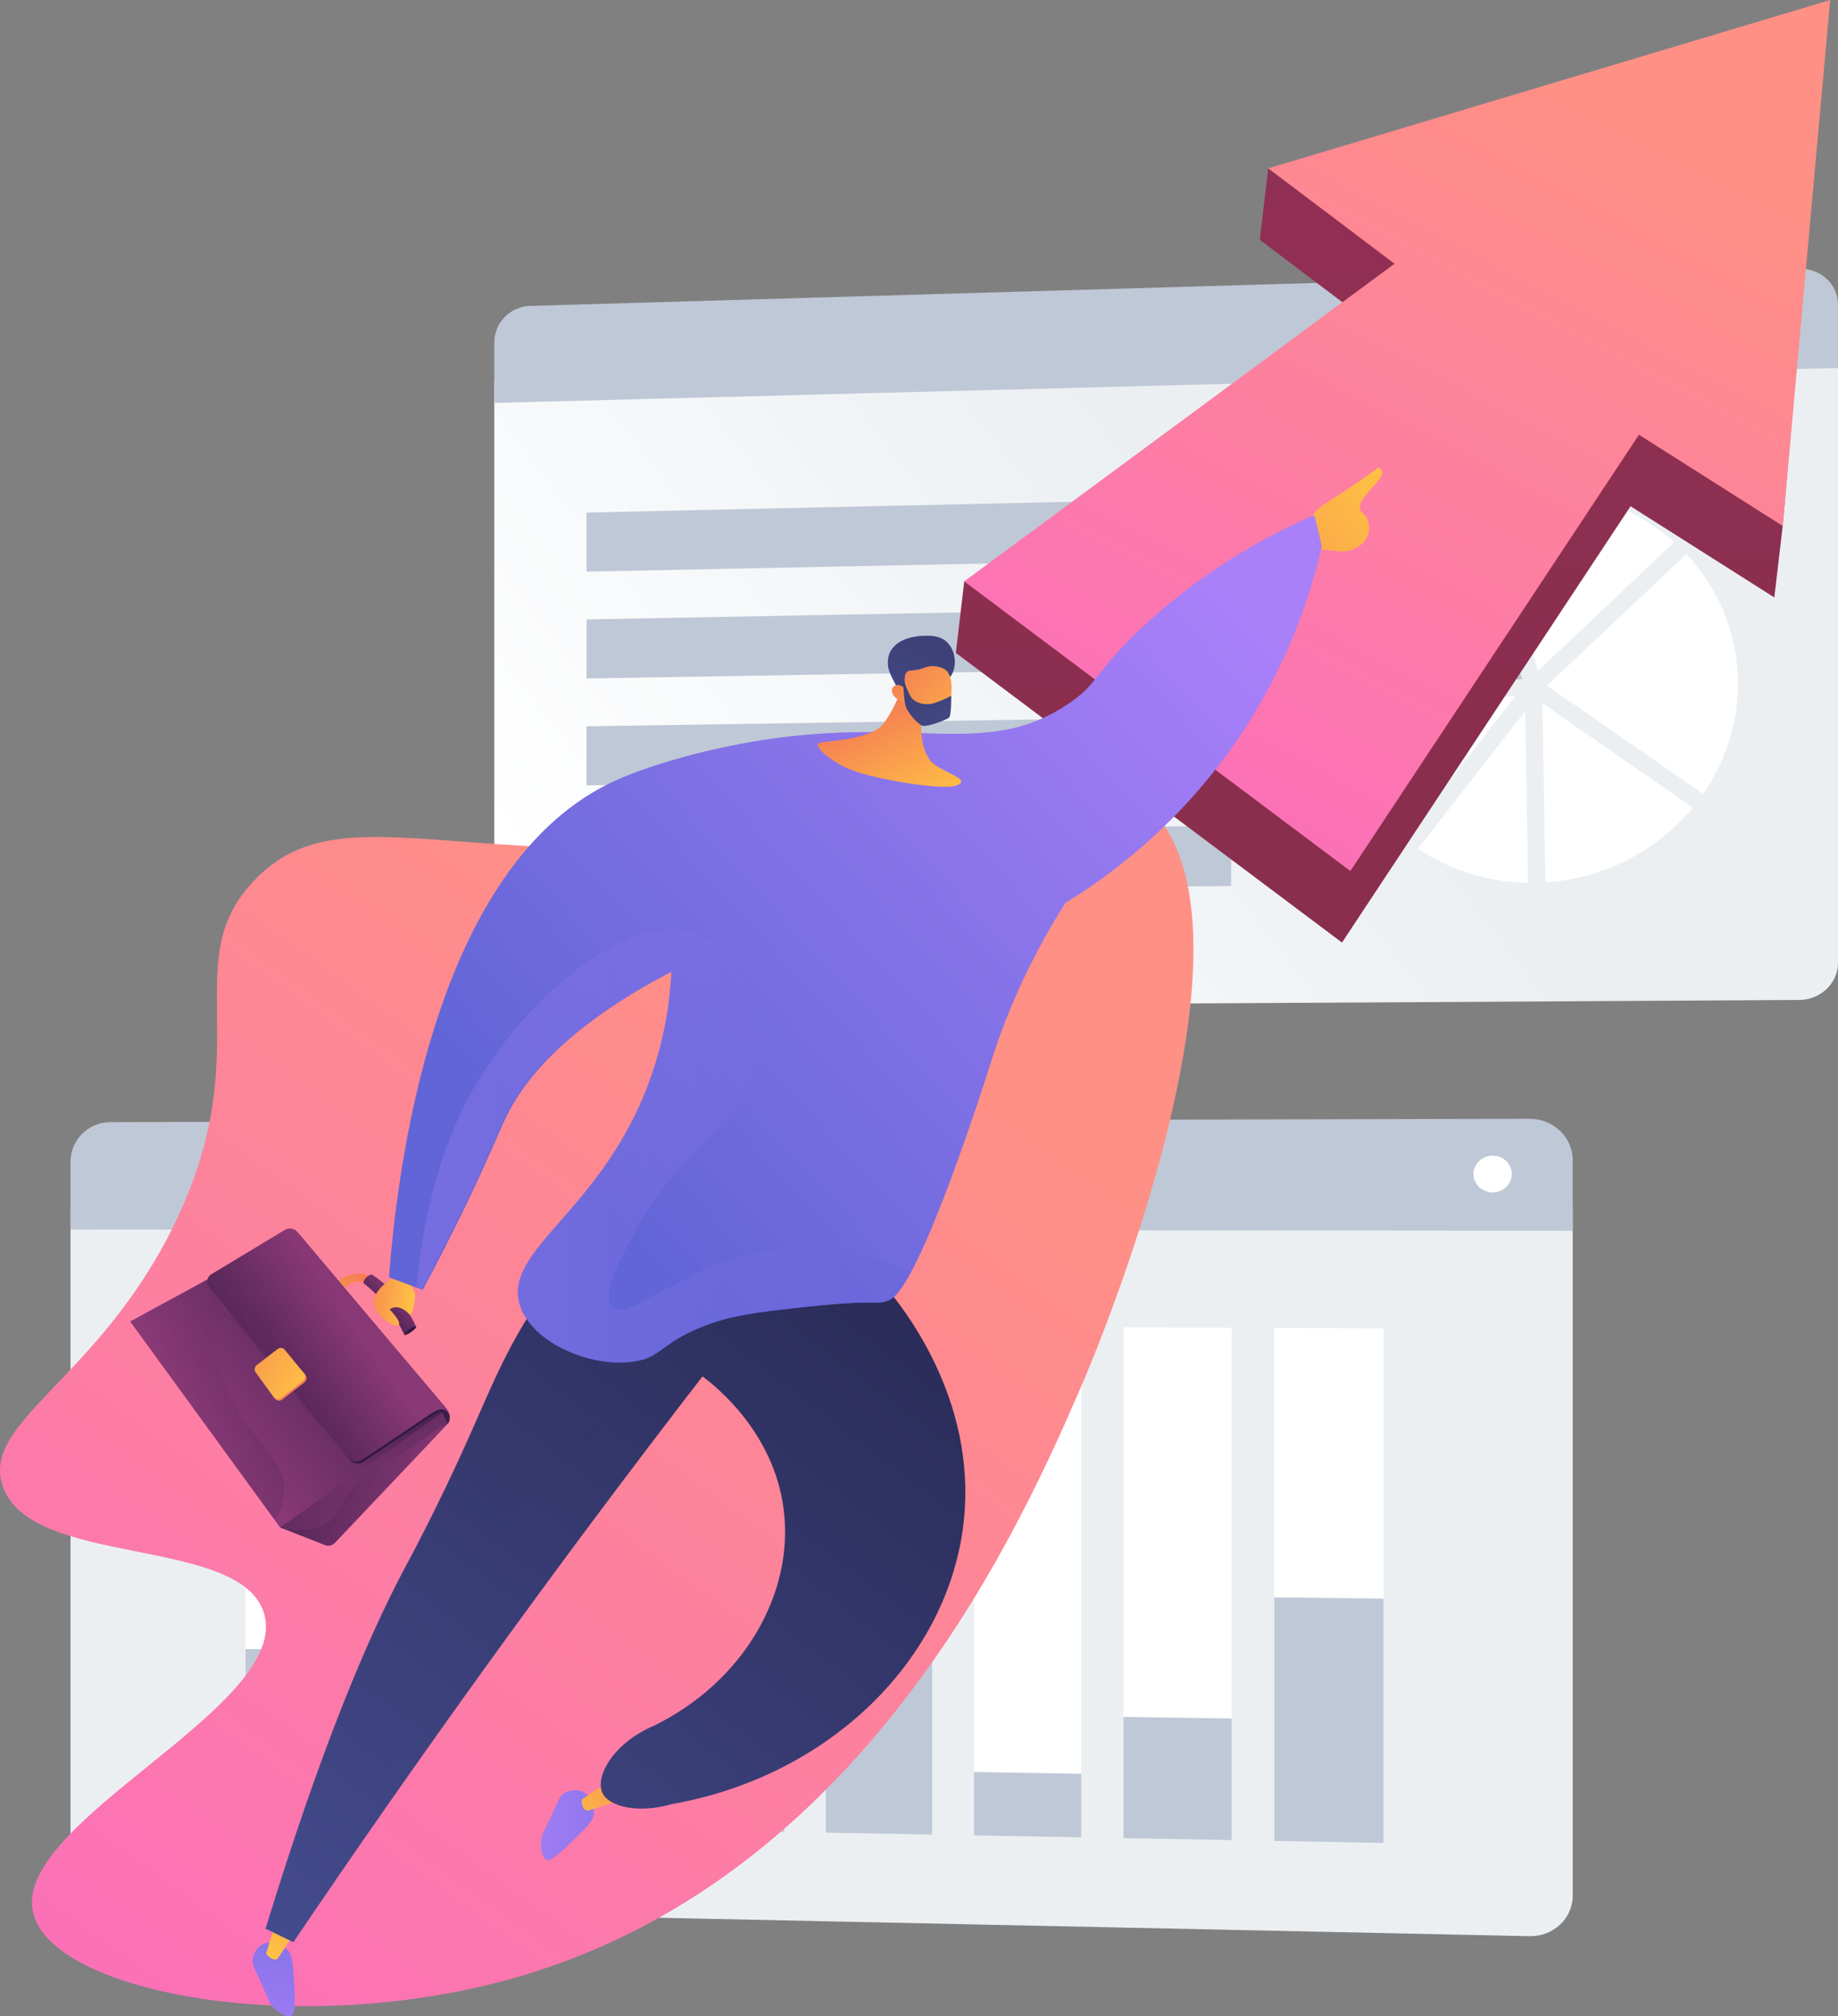 <svg width="330" height="362" viewBox="0 0 330 362" fill="none" xmlns="http://www.w3.org/2000/svg">
<rect x="0" y="0" width="330" height="362" fill="#808080" stroke="none"/>
<path d="M330 62.112V172.832C330 176.508 326.886 179.506 323.05 179.528L95.124 180.832C91.599 180.853 88.745 178.018 88.745 174.501V68.564L330 62.112Z" fill="url(#paint0_linear_98_2471)"/>
<path d="M95.124 54.929L323.05 48.26C326.886 48.148 330 51.036 330 54.712V66.058L88.745 72.339V61.483C88.745 57.966 91.599 55.032 95.124 54.929Z" fill="#BFC8D6"/>
<path d="M273.286 121.942L260.575 79.323C241.404 85.759 227.589 103.405 227.487 123.895L273.286 121.942Z" fill="#BFC8D6"/>
<path d="M239.285 126.403C239.994 136.153 244.832 144.748 252.128 150.584L272.057 124.982L239.285 126.403Z" fill="white"/>
<path d="M276.132 120.428C283.847 113.166 293.17 104.373 300.593 97.34C294.008 91.446 285.121 87.942 275.37 88.159C272.417 88.225 269.549 88.629 266.806 89.331L276.132 120.428Z" fill="white"/>
<path d="M277.74 123.089L305.789 142.532C309.725 136.852 312.024 130.041 312.024 122.746C312.024 113.749 308.529 105.602 302.78 99.476C300.722 101.424 298.436 103.585 295.931 105.95C288.35 113.107 280.746 120.263 277.74 123.089Z" fill="white"/>
<path d="M276.929 126.27L277.47 158.423C288.128 157.735 297.598 152.636 303.92 144.997L276.929 126.27Z" fill="white"/>
<path d="M273.831 127.677L254.587 152.382C260.199 156.132 266.992 158.371 274.35 158.497L273.831 127.677Z" fill="white"/>
<path d="M105.306 102.627L221.035 100.277V89.446L105.306 92.024V102.627Z" fill="#BFC8D6"/>
<path d="M105.306 121.813L221.035 119.877V109.046L105.306 111.21V121.813Z" fill="#BFC8D6"/>
<path d="M105.306 140.998L221.035 139.477V128.646L105.306 130.396V140.998Z" fill="#BFC8D6"/>
<path d="M105.306 160.184L221.035 159.077V148.246L105.306 149.581V160.184Z" fill="#BFC8D6"/>
<path d="M314.056 57.376C314.056 59.005 315.433 60.289 317.134 60.243C318.835 60.196 320.215 58.837 320.215 57.205C320.215 55.574 318.835 54.29 317.134 54.338C315.433 54.386 314.056 55.746 314.056 57.376Z" fill="white"/>
<path d="M282.371 216.554V340.334C282.371 344.444 278.89 347.701 274.601 347.611L19.788 342.222C15.848 342.138 12.658 338.884 12.658 334.952V216.518L282.371 216.554Z" fill="#EBEFF2"/>
<path d="M19.787 201.467L274.6 200.859C278.889 200.849 282.37 204.172 282.37 208.281V220.965L12.657 220.739V208.603C12.657 204.671 15.847 201.476 19.787 201.467Z" fill="#BFC8D6"/>
<path d="M264.548 210.779C264.548 212.601 266.088 214.077 267.989 214.077C269.891 214.076 271.434 212.597 271.434 210.773C271.434 208.949 269.891 207.473 267.989 207.476C266.088 207.478 264.548 208.957 264.548 210.779Z" fill="white"/>
<path d="M228.792 330.517L248.402 330.881V238.484L228.792 238.412V330.517Z" fill="white"/>
<path d="M228.792 330.517L248.402 330.88V287.013L228.792 286.787V330.517Z" fill="#BFC8D6"/>
<path d="M201.713 330.015L221.151 330.375V238.384L201.713 238.313V330.015Z" fill="white"/>
<path d="M201.714 330.015L221.152 330.375V308.538L201.714 308.246V330.015Z" fill="#BFC8D6"/>
<path d="M174.871 329.517L194.141 329.874V238.284L174.871 238.214V329.517Z" fill="white"/>
<path d="M174.871 329.517L194.141 329.874V318.46L174.871 318.138V329.517Z" fill="#BFC8D6"/>
<path d="M148.261 329.024L167.363 329.378V238.187L148.261 238.117V329.024Z" fill="white"/>
<path d="M148.261 329.024L167.363 329.378V257.94L148.261 257.809V329.024Z" fill="#BFC8D6"/>
<path d="M121.882 328.535L140.819 328.886V238.089L121.882 238.02V328.535Z" fill="white"/>
<path d="M121.881 328.534L140.818 328.885V265.84L121.881 265.685V328.534Z" fill="#BFC8D6"/>
<path d="M95.728 328.049L114.503 328.397V237.993L95.728 237.924V328.049Z" fill="white"/>
<path d="M95.728 328.049L114.503 328.397V251.138L95.728 251.028V328.049Z" fill="#BFC8D6"/>
<path d="M69.799 327.569L88.413 327.914V237.897L69.799 237.829V327.569Z" fill="white"/>
<path d="M69.8 327.569L88.414 327.914V272.622L69.8 272.447V327.569Z" fill="#BFC8D6"/>
<path d="M44.091 327.092L62.547 327.434V237.803L44.091 237.735V327.092Z" fill="white"/>
<path d="M44.091 327.092L62.547 327.434V296.316L44.091 296.069V327.092Z" fill="#BFC8D6"/>
<path d="M204.761 143.587C193.887 135.104 182.79 145.664 141.412 150.524C83.223 157.358 61.229 141.635 45.6 158.118C31.537 172.949 46.799 188.361 31.154 220.121C17.641 247.556 -3.14 255.124 0.399 266.564C5.048 281.59 43.078 275.571 47.386 289.595C52.534 306.354 1.939 327.041 5.956 343.468C9.497 357.948 54.821 366.442 94.247 354.549C156.391 335.803 183.904 272.439 194.213 248.698C196.187 244.151 230.451 163.626 204.761 143.587Z" fill="url(#paint1_linear_98_2471)"/>
<path d="M226.19 43.067L227.696 30.228L327.096 12.839L320.073 94.424L318.567 107.263L292.756 90.89L240.946 169.22L171.616 117.221L173.122 104.381L248.875 60.188L226.19 43.067Z" fill="url(#paint2_linear_98_2471)"/>
<path d="M227.695 30.228L328.601 0L320.072 94.424L294.261 78.051L242.451 156.381L173.121 104.381L250.38 47.348L227.695 30.228Z" fill="url(#paint3_linear_98_2471)"/>
<path d="M234.806 95.098C234.876 94.63 235.025 93.928 235.385 93.154C236.298 91.186 237.723 90.563 241.333 88.208C244.424 86.191 247.426 84.007 247.426 84.007C247.426 84.007 249.214 84.301 247.238 86.566C245.263 88.831 245.263 88.831 245.263 88.831C245.263 88.831 243.192 91.029 244.673 92.121C246.153 93.213 246.284 96.188 244.472 97.679L244.323 97.802C243.258 98.678 241.89 99.097 240.517 98.968L236.332 98.575L234.806 95.098Z" fill="url(#paint4_linear_98_2471)"/>
<path d="M66.859 229.317C66.859 229.317 64.081 227.426 60.285 230.177C60.654 230.558 61.422 231.525 61.422 231.525C61.422 231.525 63.874 229.158 65.863 230.493C66.046 230.096 66.859 229.317 66.859 229.317Z" fill="url(#paint5_linear_98_2471)"/>
<path d="M74.73 238.211C74.027 238.698 73.324 239.185 72.621 239.672C71.883 238.203 71.094 236.581 69.945 235.091C68.45 233.154 66.825 231.594 65.225 230.333C65.25 230.196 65.326 229.886 65.592 229.548C66.02 229.005 66.601 228.821 66.706 228.789C67.6 229.365 68.511 230.038 69.409 230.826C71.984 233.085 73.569 235.751 74.73 238.211Z" fill="url(#paint6_linear_98_2471)"/>
<path d="M74.263 238.802C74.496 238.6 74.772 238.331 74.73 238.211C74.69 238.098 74.38 238.162 74.22 238.212C74.153 238.233 73.995 238.288 73.591 238.58C73.071 238.956 72.867 239.201 72.752 239.365C72.683 239.464 72.579 239.615 72.621 239.672C72.656 239.719 72.773 239.685 72.986 239.603C73.274 239.492 73.723 239.272 74.263 238.802Z" fill="url(#paint7_linear_98_2471)"/>
<path d="M80.388 255.628C80.388 255.628 81.536 254.553 79.733 252.415C79.23 252.263 78.234 253.074 78.234 253.074L80.388 255.628Z" fill="url(#paint8_linear_98_2471)"/>
<path d="M58.387 277.417L50.289 274.236L58.921 260.898L79.425 253.605L80.388 255.626L60.132 276.997C59.674 277.481 58.976 277.649 58.387 277.417Z" fill="url(#paint9_linear_98_2471)"/>
<path opacity="0.3" d="M58.921 260.898L79.425 253.605L80.388 255.626C78.669 256.378 76.265 258.069 74.941 259.028C69.306 263.107 66.734 263.051 63.565 266.8C60.93 269.917 61.477 271.412 59.322 273.057C56.976 274.849 53.847 274.968 50.887 274.47L50.289 274.236L58.921 260.898Z" fill="url(#paint10_linear_98_2471)"/>
<path d="M79.425 253.605L52.338 221.493L23.379 237.251L50.289 274.236L79.425 253.605Z" fill="url(#paint11_linear_98_2471)"/>
<g opacity="0.2">
<path d="M52.338 221.493L61.463 232.311C61.125 232.936 60.682 233.831 60.265 234.943C55.726 247.047 63.982 259.037 62.396 260.031C60.027 261.517 42.229 234.321 38.788 236.144C37.127 237.024 38.328 244.923 41.709 251.384C45.758 259.12 51.621 262.37 51.056 268.296C50.864 270.303 49.976 271.866 49.299 272.833L23.379 237.252L52.338 221.493Z" fill="url(#paint12_linear_98_2471)"/>
</g>
<path d="M79.733 252.415C80.038 252.777 80.505 253.248 80.681 254.042C80.718 254.211 80.738 254.372 80.746 254.521L80.613 254.2C80.376 253.703 79.76 253.261 79.218 253.359C78.551 253.479 77.434 254.262 76.872 254.639C75.273 255.713 65.334 262.404 65.334 262.404C64.504 262.977 63.372 262.815 62.736 262.032L38.928 230.99C38.741 230.76 38.615 230.482 38.586 230.187C38.524 229.571 38.839 229.004 39.357 228.722L51.48 221.093C52.212 220.695 53.122 220.867 53.659 221.503L79.733 252.415Z" fill="url(#paint13_linear_98_2471)"/>
<path d="M79.463 252.095C79.768 252.457 80.174 252.849 80.463 253.424C80.541 253.579 80.658 253.833 80.666 253.982C80.666 253.982 80.027 252.785 78.947 253.039C78.288 253.194 77.164 253.942 76.602 254.32C75.003 255.393 65.064 262.084 65.064 262.084C64.233 262.658 63.102 262.495 62.466 261.712L37.566 231.015C37.379 230.785 37.253 230.507 37.224 230.212C37.162 229.596 37.477 229.028 37.994 228.747L51.21 220.773C51.941 220.376 52.851 220.547 53.388 221.183L79.463 252.095Z" fill="url(#paint14_linear_98_2471)"/>
<path opacity="0.1" d="M37.994 228.747L51.21 220.773C51.941 220.376 52.851 220.547 53.388 221.183L79.463 252.095C79.768 252.457 80.174 252.849 80.463 253.424C80.541 253.579 80.658 253.833 80.666 253.982C80.666 253.982 80.027 252.785 78.947 253.039C78.843 253.063 78.727 253.104 78.604 253.154C76.024 250.306 73.622 247.307 70.977 244.514C65.755 238.986 60.805 233.118 54.098 229.4C51.953 228.211 48.541 229.032 47.833 230.441C47.323 231.457 48.373 232.573 47.669 233.865C46.928 235.224 45.311 234.826 44.901 235.91C44.471 237.046 46.017 238.095 47.314 240.807C48.029 242.302 48.352 243.639 48.511 244.509L37.566 231.015C37.379 230.785 37.253 230.507 37.224 230.212C37.162 229.596 37.477 229.028 37.994 228.747Z" fill="url(#paint15_linear_98_2471)"/>
<path d="M46.65 246.186L49.03 250.652L49.338 251.076C49.648 251.503 50.25 251.588 50.673 251.262L54.67 248.177C55.093 247.851 55.163 247.247 54.828 246.839L54.494 246.433L50.856 242.993C50.555 242.626 50.469 242.175 50.072 242.481L46.324 245.374C45.927 245.68 46.371 245.801 46.65 246.186Z" fill="url(#paint16_linear_98_2471)"/>
<path d="M45.873 246.348L49.103 250.797C49.413 251.224 50.015 251.309 50.438 250.983L54.435 247.898C54.858 247.571 54.927 246.968 54.592 246.56L51.104 242.311C50.803 241.943 50.233 241.896 49.837 242.202L46.088 245.095C45.692 245.401 45.594 245.964 45.873 246.348Z" fill="url(#paint17_linear_98_2471)"/>
<path d="M74.515 232.321C74.515 232.321 74.492 235.115 73.636 236.106C73.636 236.106 71.737 233.792 69.943 235.091C69.943 235.091 71.893 237.018 71.65 237.78C71.406 238.542 68.291 237.073 67.221 234.693C66.152 232.314 70.125 229.338 71.66 228.937C73.196 228.537 74.515 232.321 74.515 232.321Z" fill="url(#paint18_linear_98_2471)"/>
<path d="M45.381 351.709C45.542 350.677 46.214 349.486 47.38 348.982C48.952 348.304 50.758 349.163 51.7 350.168C52.249 350.752 52.572 351.458 52.827 356.093C53.096 360.992 52.815 361.647 52.345 361.89C51.389 362.383 49.822 361.079 49.484 360.798C48.36 359.865 48.298 359.123 46.671 355.539C45.568 353.109 45.234 352.651 45.381 351.709Z" fill="url(#paint19_linear_98_2471)"/>
<path d="M49.279 345.839L47.768 350.762C48.615 351.77 49.304 352.002 49.87 351.632L52.737 347.269L49.279 345.839Z" fill="url(#paint20_linear_98_2471)"/>
<path d="M101.301 321.973C102.185 321.417 103.526 321.143 104.671 321.693C106.213 322.434 106.749 324.361 106.609 325.73C106.527 326.528 106.205 327.234 102.872 330.466C99.349 333.882 98.669 334.1 98.178 333.904C97.179 333.506 97.136 331.469 97.126 331.029C97.094 329.569 97.614 329.036 99.254 325.457C100.366 323.032 100.493 322.479 101.301 321.973Z" fill="url(#paint21_linear_98_2471)"/>
<path d="M108.732 320.231L104.441 323.083C104.458 324.4 104.844 325.016 105.517 325.089L110.5 323.529L108.732 320.231Z" fill="url(#paint22_linear_98_2471)"/>
<path d="M47.684 346.264C49.346 347.072 51.009 347.88 52.672 348.688C63.57 332.575 74.993 316.194 86.963 299.592C100.083 281.396 113.162 263.905 126.131 247.11C128.71 249.055 138.893 257.198 140.687 270.869C142.684 286.088 133.468 301.942 117.473 309.799C109.934 313.015 106.821 319.067 108.158 321.896C109.353 324.426 114.696 325.623 120.669 323.897C149.187 318.834 170.288 297.725 173.019 273.288C175.534 250.779 161.516 233.922 158.474 230.423C143.512 224.772 128.549 219.123 113.588 213.472C104.717 221.857 98.974 229.788 95.348 235.536C88.061 247.087 86.834 253.767 76.454 274.289C74.449 278.253 73.207 280.496 72.366 282.095C66.322 293.595 57.933 312.74 47.684 346.264Z" fill="url(#paint23_linear_98_2471)"/>
<path opacity="0.3" d="M74.895 308.295C82.168 294.535 76.878 292.693 84.403 281.319C91.327 270.854 96.807 270.899 106.283 257.803C113.889 247.291 112.824 243.855 117.109 239.651C122.402 234.455 137.529 230.877 161.272 237.271C161.85 234.961 157.962 232.628 158.474 230.423C143.512 224.772 128.549 219.123 113.588 213.472C104.717 221.856 98.974 229.788 95.348 235.536C88.061 247.087 86.834 253.766 76.454 274.289C71.09 284.894 70.655 288.741 67.042 295.764C61.058 307.394 54.805 324.315 47.684 346.264C49.346 347.072 51.01 347.88 52.672 348.688C52.989 348.22 53.316 347.746 53.634 347.277C53.351 345.525 53.217 343.634 53.374 341.617C54.387 328.583 65.805 325.492 74.895 308.295Z" fill="url(#paint24_linear_98_2471)"/>
<path d="M69.982 229.391C71.951 230.116 73.92 230.84 75.888 231.565C77.821 227.986 80.664 222.577 83.884 215.868C87.565 208.196 89.646 203.185 90.479 201.359C93.791 194.095 101.414 184.433 120.594 174.432C120.382 178.82 119.637 185.978 116.694 194.114C108.252 217.453 90.582 224.355 93.441 234.261C95.464 241.27 106.616 245.798 114.267 244.39C118.805 243.555 118.649 241.269 125.855 238.311C131.13 236.145 135.819 235.602 144.981 234.606C158.314 233.156 157.356 234.4 159.715 233.393C165.326 230.998 177.852 190.866 177.852 190.866C180.146 183.508 184.086 173.432 191.273 162.015C198.54 157.561 210.149 149.188 220.357 135.112C230.965 120.484 235.286 106.28 237.179 97.861C236.751 96.078 236.323 94.294 235.895 92.51C228.032 95.926 216.516 101.954 205.164 112.548C196.357 120.767 197.483 122.556 191.707 126.434C177.615 135.893 165.169 129.096 139.616 132.509C127.115 134.178 116.191 137.661 110.83 140.051C77.412 154.942 71.335 211.432 69.982 229.391Z" fill="url(#paint25_linear_98_2471)"/>
<path d="M69.844 229.214C71.811 229.943 73.778 230.671 75.745 231.4C77.686 227.825 80.54 222.423 83.774 215.72C87.472 208.056 89.564 203.049 90.4 201.225C93.728 193.969 101.372 184.323 120.573 174.363C120.352 178.75 119.592 185.907 116.631 194.036C108.139 217.357 90.454 224.222 93.292 234.133C95.3 241.147 106.442 245.699 114.096 244.308C118.635 243.482 118.485 241.196 125.697 238.253C130.977 236.099 135.667 235.566 144.832 234.589C158.168 233.168 157.207 234.41 159.568 233.408C165.183 231.025 177.795 190.92 177.795 190.92C180.106 183.568 184.067 173.499 191.279 162.098C198.555 157.66 210.182 149.312 220.42 135.258C231.06 120.652 235.412 106.458 237.323 98.043C236.899 96.259 236.474 94.474 236.05 92.689C228.179 96.088 216.65 102.092 205.276 112.661C196.452 120.861 197.574 122.653 191.789 126.518C177.677 135.947 165.245 129.123 139.685 132.481C127.181 134.123 116.25 137.583 110.883 139.961C77.433 154.78 71.235 211.257 69.844 229.214Z" fill="url(#paint26_linear_98_2471)"/>
<path d="M162.511 121.992C162.511 121.992 161.043 126.717 158.621 129.909C156.432 132.793 148.842 132.981 147.223 133.329C145.603 133.677 149.161 136.864 153.18 138.359C157.199 139.854 169.233 142.002 171.767 140.993C174.302 139.985 170.438 139.1 167.775 137.248C165.112 135.396 164.917 129.19 166.121 126.712C167.326 124.233 162.511 121.992 162.511 121.992Z" fill="url(#paint27_linear_98_2471)"/>
<path d="M170.558 121.573C171.84 120.082 171.749 116.95 170.05 115.307C168.789 114.088 167.089 114.121 165.85 114.145C165.277 114.156 161.241 114.283 159.837 117.009C159.391 117.875 159.292 119.108 159.54 120.119C159.668 120.64 159.96 121.305 160.634 122.588C161.232 123.727 161.187 123.685 161.373 124.018C161.818 124.816 162.699 126.177 164.418 127.841C164.59 127.32 164.839 126.678 165.208 125.989C165.35 125.725 165.919 124.691 166.72 123.86C168.346 122.174 169.555 122.739 170.558 121.573Z" fill="url(#paint28_linear_98_2471)"/>
<path d="M162.168 126.136C162.168 126.136 163.77 129.309 167.461 129.364C170.766 129.414 171.84 122.082 169.865 120.35C169.207 119.772 167.821 119.443 166.654 119.671C165.965 119.805 165.714 120.067 164.584 120.265C163.542 120.448 163.262 120.312 162.934 120.546C162.522 120.84 162.176 121.612 162.646 123.819C162.07 123.133 161.337 122.829 160.783 123.038C160.695 123.072 160.457 123.207 160.311 123.43C159.784 124.235 160.466 125.371 162.168 126.136Z" fill="url(#paint29_linear_98_2471)"/>
<path d="M162.174 121.884C162.174 121.884 163.091 124.663 163.747 125.397C164.403 126.131 166.055 126.801 167.883 126.188C169.712 125.575 170.788 124.888 170.788 124.888C170.788 124.888 170.845 128.523 170.353 128.883C169.86 129.244 166.452 130.579 165.593 130.288C164.733 129.998 162.886 127.875 162.579 126.709C162.271 125.544 162.168 122.641 162.168 122.641L162.174 121.884Z" fill="url(#paint30_linear_98_2471)"/>
<path opacity="0.3" d="M134.727 225.258C121.64 228.11 112.661 237.375 109.939 234.724C107.533 232.379 112.726 223.354 114.674 219.968C124.256 203.316 133.603 201.974 135.841 192.127C137.91 183.025 132.9 171.074 125.258 167.906C112.943 162.801 92.866 180.114 83.759 197.695C77.839 209.124 75.609 222.298 74.793 231.048C75.11 231.165 75.428 231.283 75.745 231.4C77.685 227.825 80.54 222.423 83.774 215.72C87.472 208.056 89.564 203.05 90.4 201.226C93.727 193.969 101.371 184.323 120.573 174.363C120.352 178.751 119.591 185.907 116.631 194.037C108.139 217.358 90.453 224.222 93.291 234.134C95.299 241.147 106.441 245.699 114.095 244.308C118.635 243.483 118.485 241.197 125.696 238.254C130.976 236.099 135.666 235.567 144.831 234.59C158.167 233.169 157.206 234.41 159.567 233.409C160.665 232.943 162.032 231.03 163.518 228.262C155.613 225.087 144.859 223.05 134.727 225.258Z" fill="url(#paint31_linear_98_2471)"/>
<defs>
<linearGradient id="paint0_linear_98_2471" x1="120.724" y1="191.325" x2="228.488" y2="107.337" gradientUnits="userSpaceOnUse">
<stop stop-color="white"/>
<stop offset="0.996" stop-color="#EBEFF2"/>
</linearGradient>
<linearGradient id="paint1_linear_98_2471" x1="147.049" y1="172.389" x2="8.706" y2="362.526" gradientUnits="userSpaceOnUse">
<stop stop-color="#FF9085"/>
<stop offset="1" stop-color="#FB6FBB"/>
</linearGradient>
<linearGradient id="paint2_linear_98_2471" x1="222.864" y1="-415.229" x2="269.365" y2="428.421" gradientUnits="userSpaceOnUse">
<stop stop-color="#AB316D"/>
<stop offset="1" stop-color="#792D3D"/>
</linearGradient>
<linearGradient id="paint3_linear_98_2471" x1="288.409" y1="19.952" x2="218.895" y2="152.141" gradientUnits="userSpaceOnUse">
<stop stop-color="#FF9085"/>
<stop offset="1" stop-color="#FB6FBB"/>
</linearGradient>
<linearGradient id="paint4_linear_98_2471" x1="251.995" y1="85.556" x2="196.617" y2="129.047" gradientUnits="userSpaceOnUse">
<stop stop-color="#FFC444"/>
<stop offset="0.996" stop-color="#F36F56"/>
</linearGradient>
<linearGradient id="paint5_linear_98_2471" x1="54.209" y1="238.889" x2="66.657" y2="226.877" gradientUnits="userSpaceOnUse">
<stop stop-color="#FFC444"/>
<stop offset="0.996" stop-color="#F36F56"/>
</linearGradient>
<linearGradient id="paint6_linear_98_2471" x1="63.228" y1="240.553" x2="72.131" y2="231.959" gradientUnits="userSpaceOnUse">
<stop offset="0.1" stop-color="#311944"/>
<stop offset="0.267" stop-color="#371B47"/>
<stop offset="0.48" stop-color="#462150"/>
<stop offset="0.719" stop-color="#612A5F"/>
<stop offset="0.974" stop-color="#853774"/>
<stop offset="1" stop-color="#893976"/>
</linearGradient>
<linearGradient id="paint7_linear_98_2471" x1="73.372" y1="238.811" x2="63.541" y2="234.905" gradientUnits="userSpaceOnUse">
<stop offset="0.1" stop-color="#311944"/>
<stop offset="0.267" stop-color="#371B47"/>
<stop offset="0.48" stop-color="#462150"/>
<stop offset="0.719" stop-color="#612A5F"/>
<stop offset="0.974" stop-color="#853774"/>
<stop offset="1" stop-color="#893976"/>
</linearGradient>
<linearGradient id="paint8_linear_98_2471" x1="71.128" y1="259.839" x2="110.457" y2="233.418" gradientUnits="userSpaceOnUse">
<stop offset="0.1" stop-color="#311944"/>
<stop offset="0.685" stop-color="#6D2F66"/>
<stop offset="1" stop-color="#893976"/>
</linearGradient>
<linearGradient id="paint9_linear_98_2471" x1="41.154" y1="254.999" x2="78.479" y2="269.148" gradientUnits="userSpaceOnUse">
<stop stop-color="#311944"/>
<stop offset="1" stop-color="#893976"/>
</linearGradient>
<linearGradient id="paint10_linear_98_2471" x1="81.871" y1="261.737" x2="61.897" y2="265.019" gradientUnits="userSpaceOnUse">
<stop stop-color="#311944"/>
<stop offset="1" stop-color="#893976"/>
</linearGradient>
<linearGradient id="paint11_linear_98_2471" x1="78.682" y1="225.706" x2="37.632" y2="255.406" gradientUnits="userSpaceOnUse">
<stop offset="0.1" stop-color="#311944"/>
<stop offset="0.685" stop-color="#6D2F66"/>
<stop offset="1" stop-color="#893976"/>
</linearGradient>
<linearGradient id="paint12_linear_98_2471" x1="62.781" y1="249.759" x2="24.023" y2="241.341" gradientUnits="userSpaceOnUse">
<stop stop-color="#311944"/>
<stop offset="1" stop-color="#893976"/>
</linearGradient>
<linearGradient id="paint13_linear_98_2471" x1="69.441" y1="254.904" x2="61.149" y2="244.254" gradientUnits="userSpaceOnUse">
<stop offset="0.1" stop-color="#311944"/>
<stop offset="0.685" stop-color="#6D2F66"/>
<stop offset="1" stop-color="#893976"/>
</linearGradient>
<linearGradient id="paint14_linear_98_2471" x1="25.384" y1="265.164" x2="63.813" y2="238.194" gradientUnits="userSpaceOnUse">
<stop offset="0.1" stop-color="#311944"/>
<stop offset="0.267" stop-color="#371B47"/>
<stop offset="0.48" stop-color="#462150"/>
<stop offset="0.719" stop-color="#612A5F"/>
<stop offset="0.974" stop-color="#853774"/>
<stop offset="1" stop-color="#893976"/>
</linearGradient>
<linearGradient id="paint15_linear_98_2471" x1="15.596" y1="270.73" x2="69.695" y2="234.372" gradientUnits="userSpaceOnUse">
<stop stop-color="#311944"/>
<stop offset="1" stop-color="#893976"/>
</linearGradient>
<linearGradient id="paint16_linear_98_2471" x1="34.421" y1="240.492" x2="58.564" y2="250.381" gradientUnits="userSpaceOnUse">
<stop stop-color="#FFC444"/>
<stop offset="0.996" stop-color="#F36F56"/>
</linearGradient>
<linearGradient id="paint17_linear_98_2471" x1="55.646" y1="249.791" x2="33.776" y2="237.071" gradientUnits="userSpaceOnUse">
<stop stop-color="#FFC444"/>
<stop offset="0.996" stop-color="#F36F56"/>
</linearGradient>
<linearGradient id="paint18_linear_98_2471" x1="74.3" y1="233.815" x2="62.423" y2="232.203" gradientUnits="userSpaceOnUse">
<stop stop-color="#FFC444"/>
<stop offset="0.996" stop-color="#F36F56"/>
</linearGradient>
<linearGradient id="paint19_linear_98_2471" x1="45.271" y1="373.153" x2="57.453" y2="319.687" gradientUnits="userSpaceOnUse">
<stop stop-color="#AA80F9"/>
<stop offset="0.996" stop-color="#6165D7"/>
</linearGradient>
<linearGradient id="paint20_linear_98_2471" x1="48.283" y1="351.689" x2="63.326" y2="323.321" gradientUnits="userSpaceOnUse">
<stop stop-color="#FFC444"/>
<stop offset="0.996" stop-color="#F36F56"/>
</linearGradient>
<linearGradient id="paint21_linear_98_2471" x1="88.237" y1="327.828" x2="143.089" y2="327.16" gradientUnits="userSpaceOnUse">
<stop stop-color="#AA80F9"/>
<stop offset="0.996" stop-color="#6165D7"/>
</linearGradient>
<linearGradient id="paint22_linear_98_2471" x1="97.809" y1="326.826" x2="127.433" y2="314.417" gradientUnits="userSpaceOnUse">
<stop stop-color="#FFC444"/>
<stop offset="0.996" stop-color="#F36F56"/>
</linearGradient>
<linearGradient id="paint23_linear_98_2471" x1="62.182" y1="354.26" x2="174.53" y2="207.159" gradientUnits="userSpaceOnUse">
<stop stop-color="#444B8C"/>
<stop offset="0.996" stop-color="#26264F"/>
</linearGradient>
<linearGradient id="paint24_linear_98_2471" x1="46.881" y1="342.574" x2="159.23" y2="195.473" gradientUnits="userSpaceOnUse">
<stop stop-color="#444B8C"/>
<stop offset="0.996" stop-color="#26264F"/>
</linearGradient>
<linearGradient id="paint25_linear_98_2471" x1="220.724" y1="106.155" x2="103.411" y2="214.856" gradientUnits="userSpaceOnUse">
<stop stop-color="#AA80F9"/>
<stop offset="0.996" stop-color="#6165D7"/>
</linearGradient>
<linearGradient id="paint26_linear_98_2471" x1="220.848" y1="106.299" x2="103.305" y2="214.751" gradientUnits="userSpaceOnUse">
<stop stop-color="#AA80F9"/>
<stop offset="0.996" stop-color="#6165D7"/>
</linearGradient>
<linearGradient id="paint27_linear_98_2471" x1="164.383" y1="147.117" x2="153.945" y2="123.798" gradientUnits="userSpaceOnUse">
<stop stop-color="#FFC444"/>
<stop offset="0.996" stop-color="#F36F56"/>
</linearGradient>
<linearGradient id="paint28_linear_98_2471" x1="157.123" y1="136.055" x2="167.169" y2="115.322" gradientUnits="userSpaceOnUse">
<stop stop-color="#444B8C"/>
<stop offset="0.996" stop-color="#3E4177"/>
</linearGradient>
<linearGradient id="paint29_linear_98_2471" x1="177.86" y1="133.017" x2="157.465" y2="116.694" gradientUnits="userSpaceOnUse">
<stop stop-color="#FFC444"/>
<stop offset="0.996" stop-color="#F36F56"/>
</linearGradient>
<linearGradient id="paint30_linear_98_2471" x1="175.708" y1="135.08" x2="163.005" y2="122.642" gradientUnits="userSpaceOnUse">
<stop stop-color="#444B8C"/>
<stop offset="0.996" stop-color="#3E4177"/>
</linearGradient>
<linearGradient id="paint31_linear_98_2471" x1="74.793" y1="205.778" x2="163.518" y2="205.778" gradientUnits="userSpaceOnUse">
<stop stop-color="#AA80F9"/>
<stop offset="0.996" stop-color="#6165D7"/>
</linearGradient>
</defs>
</svg>
